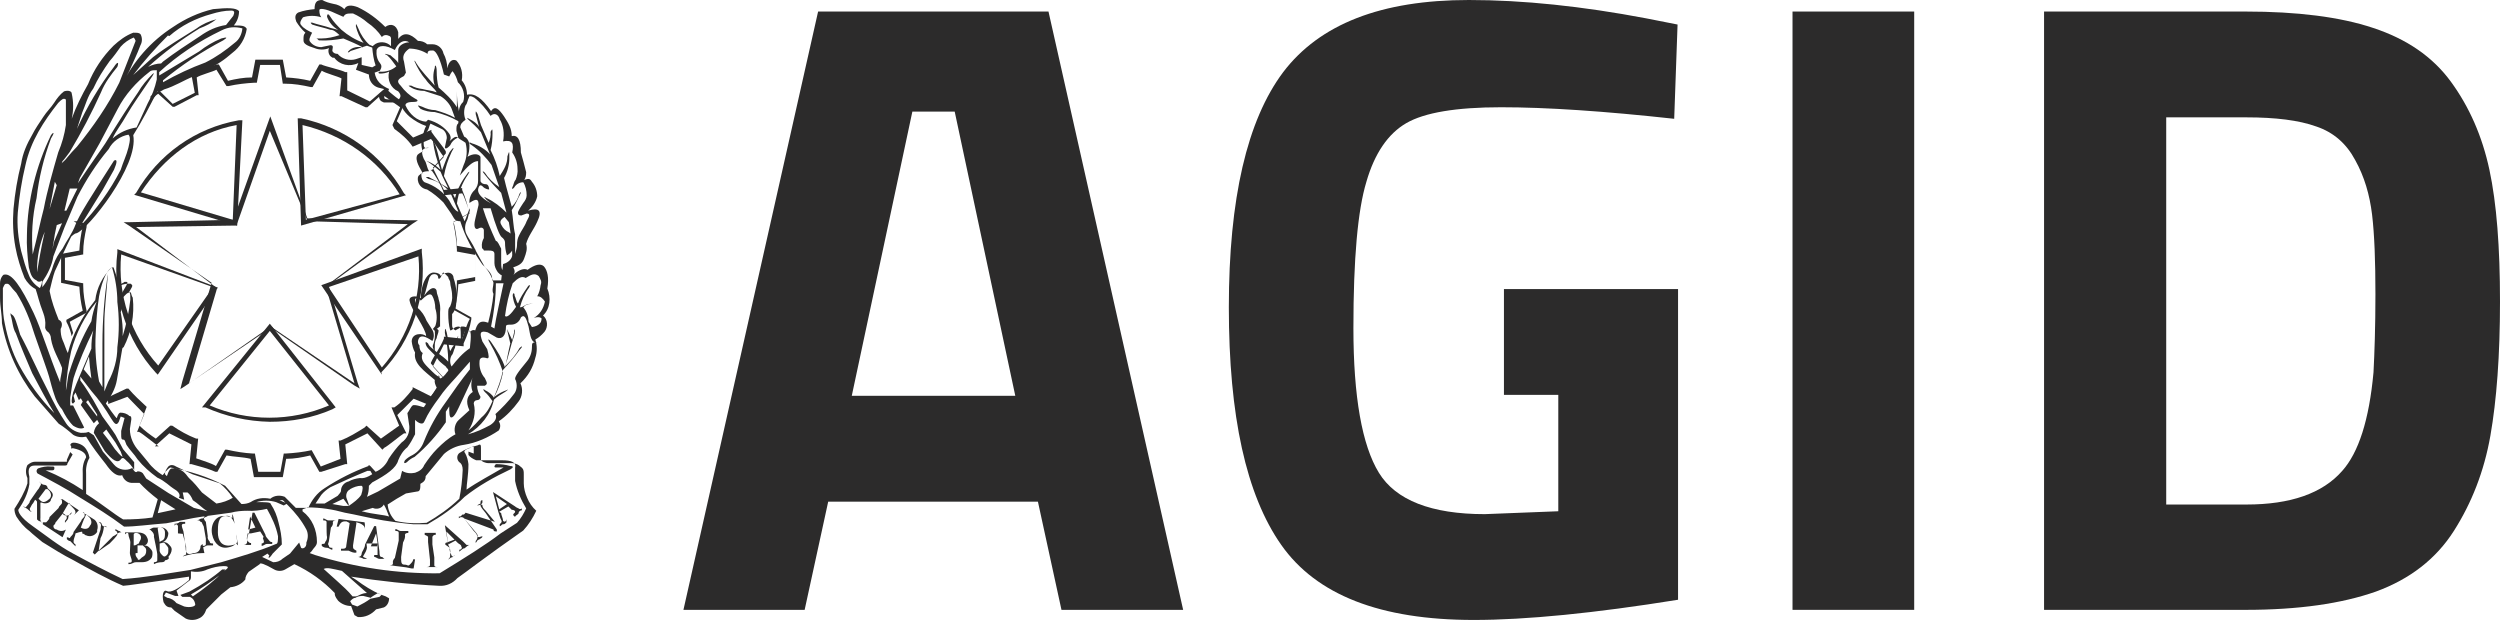 <?xml version="1.0" encoding="UTF-8"?>
<svg enable-background="new 0 0 519.8 128.9" version="1.1" viewBox="0 0 519.8 128.9" xml:space="preserve" xmlns="http://www.w3.org/2000/svg">
<style type="text/css">
	.st0{enable-background:new;}
	.st1{fill:#2c2b2b;}
</style>
<title>Logo dell&amp;Agenzia per l&amp;Italia Digitale</title>
<desc>Emblema della Repubblica Italiana con accanto l&amp;acronimo AGID</desc>
<g class="st0">
<path class="st1" d="m142.1 126.8l28-124.4h47.9l28 124.4h-25.3l-4.9-22.5h-43.6l-4.9 22.5h-25.2zm47.6-103.6l-12.6 59.1h34l-12.6-59.1h-8.8z"/>
<path class="st1" d="m312.7 82.1v-22h36.2v64.6c-17.4 2.8-31.6 4.2-42.5 4.2-19.4 0-32.7-5.2-40-15.6s-10.9-26.8-10.9-49.4 3.8-38.9 11.3-48.9c7.6-10 20.4-15 38.6-15 11.3 0 23.6 1.3 36.8 3.8l6.6 1.3-0.7 19.6c-14.6-1.6-26.6-2.4-36-2.4-9.3 0-15.9 1.1-19.7 3.3s-6.6 6.3-8.3 12.2c-1.8 5.9-2.7 16-2.7 30.4 0 14.3 1.8 24.4 5.3 30.1s10.9 8.6 22 8.6l15.3-0.6v-24.2h-11.3z"/>
<path class="st1" d="M372.7,126.8V2.4H398v124.4H372.7z"/>
<path class="st1" d="m466.9 126.8h-41.9v-124.4h41.9c10.7 0 19.6 1.1 26.5 3.4 7 2.3 12.4 6 16.2 11.2s6.5 11.3 8 18.3 2.2 16.1 2.2 27.4c0 11.2-0.7 20.5-2 27.9s-3.9 14-7.6 19.8-9.1 10-16.2 12.6c-7.1 2.5-16.1 3.8-27.1 3.8zm26.6-49.4c0.2-3.9 0.4-9.3 0.4-16.2s-0.2-12.4-0.7-16.6c-0.5-4.1-1.6-7.9-3.5-11.3-1.8-3.4-4.5-5.8-8.1-7-3.6-1.3-8.5-1.9-14.5-1.9h-16.7v80.5h16.7c9.1 0 15.8-2.3 19.9-7 3.4-3.8 5.6-10.6 6.5-20.5z"/>
</g>
<path class="st1" d="m87.8 84.7c0.7 0 1.6 0.4 1.1 0.7-0.4 0.3-0.4 1.1-0.8 1.6-0.7 0-1.1-0.4-1.6-1.1-0.1-0.5 0.3-1 0.9-1.1h0.4z"/>
<path class="st1" d="m37 100.6c0.6 0.4 1.3 0.4 1.9 0l-0.7-0.7-1.2-0.8c-0.7-0.4-1.1 0-1.6 0.7l1.6 0.8z"/>
<path class="st1" d="m69.9 122.6c0 0.4 0 0.7 0.4 0.7 0.3 0.3 0.7 0.4 1.1 0.4l-1.5-1.1z"/>
<path class="st1" d="m113.8 60c0.4-2.3 0-3.8-0.7-4.6-0.7-0.7-1.9-0.4-3.4 0.7-0.7-0.4-1.9 0-3 1.1 0.4-0.4 0.4-1 0-1.6 1.1-0.4 1.9-0.7 2.3-1.9 0.4-1.1 0.7-1.9 0.4-3 0.4-1.6 1.6-3 2.3-4.6 1.1-2.3 0.4-3-1.9-2.3 0.9-0.7 1.7-1.9 1.9-3 0-1.1-0.4-2.2-1.1-3-0.4-0.7-0.7-0.7-1.6-0.4 0.3-0.4 0.4-0.9 0.4-1.6-0.4-1.6-0.7-2.7-1.1-4.1 0-2.7-0.7-3.7-1.9-3.4 0-1.6-0.7-2.7-1.6-4.1-1.1-1.6-1.9-2.3-2.7-1.1-1.9-2.7-3.4-3.8-5-3.4 0-1.1-0.4-2.2-1.1-3 0.3-1.5-0.1-3-1.1-4.1-0.7-0.4-1.6 0-1.9 1.6 0-1-0.3-2.2-0.8-3.1-0.2-1-1.1-1.9-2.3-1.9h-1.1c-0.5-0.5-1.2-0.7-1.9-0.7-1.6-1.6-3-1.9-4.1-0.4v-1.4c-0.4-1.6-1.6-1.9-2.7-1.1-1.7-1.7-3.6-3.1-5.7-4.1-1.3-0.5-2.4-0.5-2.8 0.4-0.6-0.6-1.5-1-2.3-1.1-0.9-0.2-1.6-0.4-2.3-0.8-1.1 0-1.6 0.4-1.6 1.9-1.1 0.1-2.3 0.3-3.4 0.7-0.7 0.4-0.7 1.1-0.4 1.9 0.5 0.8 1.1 1.6 1.9 2.3-0.4 0.4-0.4 0.7-0.4 1.6 0 0.7 0.7 1.1 2.3 1.6 0.9 0.4 2.1 0.4 3 0-0.3 0.7 0 1.6 0.6 1.9 0 0 0.1 0 0.1 0.1h0.4c1.1 1.5 3.2 2 5 1.1l-0.5 1.4 2.7 1c0 1.2 0.7 2.3 1.9 2.7l1.6 0.4c-0.4 0-1.1 0.7-1.1 0.7-0.4 0.4-0.4 1 0 1.6 0.2 0.2 0.5 0.3 0.7 0.4h3.4c0 0.4 0.4 0.7 0.4 1.1 0.4 0.7 0.9 1.3 1.6 1.9 1 0.8 2.2 1.5 3.4 1.9-0.4 0.7-0.4 1.1-0.7 1.9-0.4 1.1-0.4 2.3 0 3.4-0.4 0.2-0.8 0.4-1.1 0.7-0.7 1.1 0.7 3 1.1 3.8-0.3 0-0.5 0.2-0.7 0.4-0.7 0.4-0.4 2.7 1.6 3 1.2 0.7 2.4 1.7 3.4 2.7l1.6 2.3c0.7 1.1 0.7 1.6 1.9 1.6 1 3.2 2.6 6.2 4.6 9 1.1 1 1.9 2.3 2.3 3.8 0 0.7-0.4 1.6 0 2.3-0.2 2.1-0.6 4-1.1 6-1.9-0.7-2.3 0.4-2.7 1.6-0.4-0.2-0.9 0-1.1 0.4-0.1-0.8-0.9-1.3-1.7-1.2-0.1 0-0.2 0-0.2 0.1-0.4 0.4-0.7 0.4-1.1 0.7-0.6-0.3-0.7-0.7-0.7-1.1v-2.3c0.4-0.4 0.4-0.7 0.7-1.1 0.4-2.2 0.3-4.4-0.4-6.4 0-0.6-0.5-1.1-1.1-1.1 0 0-1.1 0-1.6 0.7 0-0.4-0.7-0.7-1.1-0.7-1.6-0.4-3 2.3-3 5.3-1.1-0.7-2.7-0.4-2.3 0.7 0.4 1.9 3.4 5.7 3.4 7.2-0.7-0.7-3-0.7-3 1.1 0.1 0.8 0.3 1.6 0.7 2.3-0.4 2.3 1.9 3.8 4.1 5.7-0.1 0.5 0.1 1 0.4 1.6-0.4 0.7-2.7 4.1-2.7 4.1s-1.9-0.7-2.3-0.4-0.7 1.1-1.1 1.6l0.4 2.7c0.1 1.3-0.4 2.6-1.6 3.4-1 1-1.9 2.2-2.7 3.4-0.5 1.2-1.5 2.2-2.7 2.7l-1.1-1.2s-0.4-0.4-0.4 0c-3.2 1.2-6.2 2.7-9.1 4.6-1.6 1-2.7 2.5-3.4 4.1h-2.6l-2.3-2.3c-1-0.4-2.2-0.3-3 0.4-1.5-0.3-2.9-0.1-4.1 0.7-0.6 0.3-1.2 0.4-1.9 0.4l-3.4-3.8c-3.6-1.9-7.5-3.1-11.4-3.8-0.7 0.4-1.1 1.1-1.6 1.6-1.1-0.7-2.2-1.6-3-2.7l-1.9-2.3c-1.1-1.2-1.9-2.8-1.9-4.6l0.3-2c0-0.4 0-0.7-0.4-0.7-0.5-0.5-1.2-0.7-1.9-0.7 0 0-0.4 0-0.7 1.1 0 0.4-2.3-3-2.3-3 1.1-1.5 2-3.1 2.3-4.9 0.4-2.3 0.7-4.1 1.1-6.4 0-0.2 0.2-0.4 0.3-0.4 1.6-3.1 2.3-6.7 1.9-10.3-0.2-0.3-0.3-0.7-0.4-1.1h-0.4l0.4-0.7c0.4-0.7 0.4-0.7 0-1.1-0.8-0.1-1.6 0.1-2.3 0.4l-1.3-3.8h-0.4c-1.9 1.9-3.1 4.3-3.4 6.8l-0.3 0.4c-2.5 3.1-4.4 6.7-5.4 10.6-0.4-0.7-0.7-1.9-1.1-2.7-0.3-0.7-0.4-1.5-0.4-2.3 0.4-0.7 0.4-1.6-0.4-1.9-0.8-2-1.5-3.9-1.9-6 0.4-1.6 0.7-3 1.1-4.1 1.1-2.3 2.3-5 3.4-7.2 0 0 0.7-0.7 1.1-0.7 2.3-0.7 13-14 11.8-20.4 1.9-3 3.4-6 5-9.1h0.7l0.7-0.4c2.3-0.7 4.1-1.9 6.1-2.7l2.7-1.5c2-0.7 3.8-2 5.4-3.4 1.6-1.2 2.7-3 3-5-0.4-0.7-1.1-0.7-2.7-0.7 0.7-0.8 1.1-1.9 1.1-3-0.7-0.7-2.3-0.7-5.4-0.4-3 0.7-5.8 2-8.3 3.7-4.7 3-8.3 7.2-10.7 12.1l1.6-3c0.7-1.6 1.6-3.4 2.3-5.3 0.4-0.7 0.4-1.6 0-2.3-0.3-0.3-0.7-0.3-1.5-0.3-1.6 0.6-2.9 1.6-4.1 2.7-2.3 2.3-4.1 5-5.3 8-1.3 2.3-2.5 4.7-3.4 7.2 0.4-1.8 0.4-3.5 0-5.3 0-0.4-0.7-0.7-1.6-0.4-0.8 0.6-1.5 1.5-2 2.3-0.7 1.1-1.6 1.9-2.3 3-0.8 1.2-1.7 2.5-2.3 3.7-1.1 1.9-2 3.9-2.3 6-0.8 3.1-1.3 6.2-1.6 9.4-0.2 2.7-0.1 5.3 0.4 8 0.4 2.2 1.1 4.4 1.9 6.4 0.5 0.9 1.3 1.8 2.3 2.3 0.4 1.1 0.7 2.7 1.6 5 0.3 0.8 0.5 1.8 0.4 2.7-0.1 0.4 0.1 0.8 0.4 1.1 0.5 0.3 0.8 0.9 0.8 1.6 0.4 2.3 1.6 4.1 2.3 6 0 1.1-0.4 1.9-0.4 3-2.5-6.1-3.9-11-5.5-14.4-2.7-5.7-4.6-8.3-6.1-8-0.2-0.1-0.9 0.7-0.9 1.8v3c0 1.9 0.4 3.4 0.4 5.3 1 5.6 3.4 10.8 6.8 15.2l5 5.7c1 0.6 2.1 1.5 3 2.3 0.8 0.5 1.8 0.6 2.7 0.4 1.2 2 2.6 3.8 4.1 5.7 1.1 1.6 2.3 2.7 3.4 2.3 0.3 1 1.2 1.7 2.3 1.6h1.3c1.1 1.2 2.5 2.4 3.8 3.4l-1.1 3.8c-2 0.3-4 0.4-6.1 0.4-1.9-1.1-4.1-3-7.7-5.3v-4.1c-0.1-1.1 0.1-2.4 0.7-3.4-0.1-0.8-0.5-1.7-1.1-2.3-0.7-0.7-2.3-1.1-2.7-0.7s0 0.4 0 0.7v0.7c0-0.4 0-0.4 0.4-0.4 1.9 0.4 2.7 1.1 2.7 1.9-0.6 1-0.8 2.2-0.7 3.4v3.4c-2.4-1.6-5-3-7.7-4.1h1.1c0.4 0 0.7 0 0.7-0.4s0-0.4-0.7-0.4c-0.9-0.1-1.9 0.1-2.7 0.4-0.3 0.2-0.4 0.6-0.2 0.9 0 0.1 0.1 0.1 0.2 0.2 3 1.6 5.7 3 8.8 5 3.1 1.9 6.2 3.8 9.1 6 2.3 0 5-0.4 8.8-0.7l5.7-1.1c2.3-0.4 5-0.7 7.7-1.1 1.1-0.3 2.3-0.4 3.4-0.4 1.3 0.1 2.8-0.1 4.1-0.4 1 1.8 1.9 3.6 2.3 5.7 0 0.7 0 1.6-0.4 1.6-3.8 1.6-7.7 2.7-11.4 3.8l-6.4 1.6c-4.6 0.7-9.5 1.6-14.1 1.9-3.4-1.6-6.8-3.4-10.3-5.3-3-1.6-5.7-3.8-8.4-5.7s-3-3-3-3.4c1.1-1.6 2-3.4 2.3-5.3v-1.6c-0.4-1.6 0-2.3 1.1-2.3h6.1c0.4 0 0.7 0 0.7-0.4l1.1-1.9-0.5-0.5-0.7 1.6v0.4h-6.6c-0.6 0-1.1 0.3-1.6 0.7-0.4 0.8-0.4 1.8 0 2.7v1.1c-0.6 1.9-1.6 3.6-2.7 5.3 0 0.5 0.1 1 0.4 1.6 0.7 1.1 1.6 2.2 2.7 3 0.7 0.7 1.9 1.6 2.7 2.3 2.1 1.3 4.3 2.7 6.5 3.8 3.4 1.9 6.8 3.8 10.3 5.3 0.7 0 5.3-0.7 13.7-1.9v0.7c-2.3 1.9-3.8 2.7-4.6 2.3-0.7-0.4-1.1 0.7-0.7 2.3 0.4 0.7 0.7 1.1 1.6 1.1l0.7 0.7 2.3 1.6c0.8 0.4 1.9 0.4 2.7 0 0.8-0.3 1.3-1 1.6-1.9l0.4-0.4 2.7-2.7 1.9-1.5c1.1-0.1 2.3-0.6 3.1-1.6 0-0.6 0.3-1.1 0.7-1.6l2.3-1.6c0-0.4 1.1 0 3 1.1 0.7 0.4 1.6 0.4 2.3 0l1.9-1.1c3.2 1.5 6 3.5 8.4 6 0 0.4 0 0.7 0.7 1.6 0.7 0.7 1.7 1.1 2.7 1.1l0.7 1.9 0.7 0.4c1.5 0.1 2.8-0.5 3.8-1.6l1.6-0.4c0.7-0.3 1.1-1.1 1.1-1.9l-0.7-0.4-1.1-0.4c-1.8-0.8-3.4-1.8-5-3l-1.1-0.7c6 0.9 12.1 1.6 18.3 1.9 1.5 0.1 2.8-0.5 3.8-1.6 1.6-1.1 6.1-4.6 13.7-9.9 1.1-1.2 2-2.6 2.7-4.1-0.8-0.7-1.5-1.7-1.9-2.7-0.4-0.9-0.7-2-0.7-3v-1.9c0-0.7 0-1.1-0.7-1.6-0.4-0.4-0.9-0.6-1.6-0.7h-5c-0.7 0-1.6-0.4-1.6-0.7v-2.3c0-0.7 0-1.1-0.7-0.7-1.3 0.3-2.6 0.8-3.8 1.6-0.5 0.4-0.6 1.2-0.1 1.8l0.1 0.1c0.5 0.3 0.7 0.9 0.7 1.6-0.1 2.1-0.3 4-0.7 6-2.1 2-4.4 3.6-6.8 5-2.2 0.2-4.4 0.1-6.5-0.4-0.9-0.9-1.5-2.1-1.6-3.4 1.2-0.8 2.5-1.6 3.8-2.3l2.3-0.4c0.7 0 0.7-0.7 0.7-1.6 0.7-0.4 1.1-0.7 1.1-1.6l3.8-4.6c1.1-1 2.6-1.7 4.1-1.9 2.6-0.4 5.1-1.5 7.3-3 0.4-0.6 0.4-1.3 0-1.9 1.6-1.1 3-2.6 4.1-4.1 0.8-1 1-2.6 0.4-3.8 1.6-1.5 2.6-3.2 3.1-5.3 0.4-1.2 0.4-2.6 0-3.8 0.7-0.4 1.3-0.9 1.9-1.6 0.8-1 0.7-2.6-0.3-3.4 1.5-1.4 1.7-3.7 0.9-5.6zm-63.4-54.1c-0.1 1.1-0.6 2.3-1.6 3-1.9 1.6-3.9 3-6.1 4.1-3 1.1-6 2.5-8.8 4.1v-0.4c3.9-3.2 8.1-6 12.5-8.3 1.1-0.7 0.7-0.7-0.4-0.4-1.7 0.7-3.2 1.6-4.6 2.7l-8.3 5v-0.7c3.8-3.5 8.2-6.4 13-8.7 1.4-0.7 2.8-0.8 4.3-0.4zm-15.2 1.6c2.5-2.2 5.5-3.7 8.8-4.6 1.3-0.4 2.7-0.7 4.1-0.7 0.7 0 0.7 0.4 0.4 1.1l-1.5 1.9c-2 0.3-3.7 1.1-5.4 2.3-2.6 1.7-5.2 3.4-7.7 5.3l-0.4 0.4c-0.9 0-1.9 0.3-2.7 0.7 3.3-3 6.8-5.6 10.7-8 1.3-0.5 2.5-1.1 3.5-1.9-1.5 0.4-2.9 1-4.1 1.9-3 1.9-6.1 3.7-9.1 6l-4.1 3.7c2.2-2.9 4.7-5.7 7.3-8.3-0.2 0.1 0.2 0.2 0.2 0.2zm-4.2 7.5c0.4-0.4 0.7-0.4 1.6-0.4v1.9c-0.4 1.8-1 3.4-1.9 5l-2.3 5c-1.9 0.3-3.5 1-5 2.3 0.7-1.6 1.9-3 3-5 1.1-1.9 3-4.6 5.3-8 0.4-0.7 0.4-0.7 0-0.4-1.1 1.1-2.2 2.4-3 3.8-1.6 2.3-3.8 5.7-6.8 10.6-0.7 1.1-2.7 3.8-5.7 8.3l0.4-1.1 4.1-7.2 3.8-7.2c1.5-2.9 3.8-5.5 6.5-7.6zm-16.5 16.6c2.4-4 4.6-8.2 6.5-12.4 0.8-2 2.1-3.7 3.4-5.3 0.4-1.1 0-1.1-0.7 0-3 3.9-5.6 8.3-7.7 12.9l1.1-3.4c0.7-1.6 1.1-3.4 2.3-5 0.9-2 2.1-3.9 3.4-5.7 0.8-0.9 1.6-2 2.3-3 0.7-0.8 1.7-1.5 2.7-1.9 0.2 0.2 0.3 0.4 0.4 0.7l-3.4 8.7c-2.4 4.8-5.4 9.1-8.8 13.3-1.6 1.6-2.3 2.7-2.7 3s-0.7 0.7-0.7 1.1l0.4-1.1c0.1 0 1.5-1.9 1.5-1.9zm1.6 7.6l-2.3 4.6h-0.4l1.1-4.6h1.6zm-5 11.4l0.3-1.9 0.4-1.9 1.1-0.4-1.6 3.7-0.7 3c0.1 0.1 0.5-2.5 0.5-2.5zm-0.8-7.1l1.1-5.7 0.4 0.7-1.5 5zm-2.6 13.1v-0.4c0-2.7 0.5-5.4 1.6-8-0.9 4-1.3 6.6-1.6 8.4zm-0.9-3.7c-0.3-4-0.1-7.9 0.8-11.7 0.5-4.3 1.5-8.4 3-12.4 0.7-1.1 0.7-1.6 0-0.7-3.1 6.4-4.9 13.6-5 20.7-0.1 2.2 0.1 4.5 0.4 6.8 0.4 1.6 0.7 2.3 1.6 2.7 0.2 0.3 0.7 0.4 1 0.1 0.1 0 0.1-0.1 0.1-0.1 0.1 0.5-0.1 1-0.4 1.6-1-0.6-1.9-1.6-2.3-2.7-0.7-1.6-1.1-3.2-1.6-5-0.6-2.6-0.9-5.3-0.7-8 0.3-3.3 0.8-6.6 1.6-9.9 1.1-5 3.8-9.1 6.8-12.9 0.7-0.7 1.1-1.1 1.6-0.7v5.3c-0.3 2-0.8 3.8-1.6 5.7-1.1 3.8-2.3 8-3 11.7-0.7 2.6-1.4 6.1-2.3 9.5zm2 6.8v-1.1c1.1-1.6 2-3.4 2.3-5.3l2.3-6 2.7-6.4c1.8-3.5 3.9-6.8 6.5-9.9 0.8-1.6 2.4-2.7 4.1-3 0.4 0.4 0.4 1.1 0 2.7s-1.1 3-1.6 4.6c-2.2 4.3-5.1 8.3-8.4 11.7l4.7-7.6 2.3-4.1c0.7-1.6 0.7-2.3 0-1.9-4.6 7.2-7.3 11.4-8 13.3s-1.9 3.4-2.7 5c-0.8 1-1.5 2.2-1.9 3.4-0.4 1.4-1.1 3.2-2.3 4.6zm18.3 2.6c-0.3 2.6-0.8 5.1-1.6 7.6 0.1-1.7-0.1-3.3-0.4-5l0.7-2c0-0.7 0-0.7-0.4 0l-0.2 0.8v-1.5l1.1-1.1c0.8-0.6 0.8-0.2 0.8 1.2zm-1.2-3.7c0.7 0 0.7 0 0.4 0.7l-1.1 1.9c0-0.7-0.4-1.1-0.4-1.9 0.4-0.4 0.8-0.4 1.1-0.7zm-5.3 3c0.7-3.8 1.9-5.7 2.7-6 0.7 2.3 1.1 4.8 1.1 7.2 0.4 3.1 0.4 6.3 0 9.4 0 2.5-0.7 5-1.9 7.2l-0.8 2v-14c0-3 0.4-6 0.7-9.9v-0.5c-0.7 4.8-1.1 9.5-1.1 14.4v9.1l-0.7-1.2c-0.6-3.2-0.9-6.5-0.7-9.9 0.1-2.5 0.3-5.2 0.7-7.8zm-5.8 11.4c1-3.7 2.8-7.3 5.3-10.3-0.5 1.3-0.9 2.7-1.1 4.1-1.9 3.3-3.4 6.8-4.6 10.6-0.4 1.1-0.4 2.7-0.7 3.8 0.1-2.7 0.5-5.5 1.1-8.2zm4.2 5.7l-1.6-1.9 1.1-2.7c0.1 1.5 0.3 3.1 0.5 4.6zm13.8 28l0.7-2.7 3 1.9s-3.7 0.8-3.7 0.8zm7.5-1.1l-5.3-3.1-4.6-3-0.7-1.1c-0.3-0.3-0.7-0.4-1.1-0.4-0.4 0.4-0.7 0-1.1-0.7-1.2 0.7-2.9 0.4-3.8-0.7l-2.3-2.7-1.9-3.4-1.1-0.7c-0.5 0.2-0.8 0.2-1.6 0.2-1.2-0.2-2.3-0.9-3-1.9-1.5-2.2-2.7-4.5-3.8-6.8-2-3.8-3.8-8-5.8-11.7-0.7-2.3-1.1-3.8-1.6-4.1s-0.4-0.7-0.4 0c0.4 1.1 0.4 2.7 1.1 3.8 1.1 3 2.3 5.7 3.4 8.3 1.6 3 3 5.7 4.6 8.3-2.9-2.9-5.3-6.3-7.3-9.9-1.5-2.8-2.4-5.7-3-8.7-0.3-1.3-0.4-2.8-0.4-4.1v-3.3c0.4-0.9 0.4-0.9 0.9-0.9s0.7 0.7 1.9 1.9c1.7 2.7 2.9 5.7 3.8 8.7 1.6 4.6 2.7 7.6 3 8.7s0.7 2.7 1.1 3.8c0.3 1 0.8 2.1 1.6 3 0.6 1.2 1.3 2.4 2.3 3.4 1.1 0.7 1.9 0.7 2.3 0.4l-2.3-4.6h-0.6v-1.6c0.2-1.3 0.4-2.8 0.7-4.1 1.1-3.4 2.5-6.6 4.1-9.9-0.3 1.2-0.4 2.5-0.4 3.8-1.6 3.8-3 6.8-3.8 9.1-0.4 1.6-0.4 2.3 0 2.3l0.4-0.4-0.3-1.2 0.4-0.7 0.7 1.6 0.4-0.4 0.4 0.7-0.4 0.7 2.7 3.8 0.7-0.7 0.4 0.7c-0.6 0.5-1 1.2-1.1 2 0.7 1.1 1.6 2.7 2.3 3.8 1.6 1.9 2.7 2.7 3.4 1.6 0.4-0.4 0.7 0 1.1 0.4 0.6 0.5 1.1 1.1 1.6 1.9v-1.6l-2.3-2.7-1.6-3c-0.7-1.1-1.9-2.7-2.7-3.8l-1.9-3.4c-0.7-1.1-1.6-2.7-2.7-4.1v-0.8l2.3 3c1.6 1.8 2.9 3.7 4.1 5.7 0.7 1.1 1.1 1.6 1.6 0.7l0.4-1.1 0.8 0.3-0.7 2.7v0.7c0 0.7 0 1.1 0.4 1.1s0.4 0.4 0.7 1.1c0.7 1.1 1.6 1.9 2.3 3 1.2 1.5 2.6 2.7 4.1 3.8 1.6 0.7 2.7 1.9 3.4 2.3s1.6 1.1 1.1 1.9l1.1 0.4-0.3-1.5h1c0.5 0.4 0.8 0.9 1.1 1.6 1.1 0.7 1.9 1.6 3 2.3l-2.8-0.7zm-22.4-22l0.4-0.4 1.9 3v0.4l-2.3-3zm3.5 6.4l0.7-0.7 1.9 2.7 1.1 1.9 0.4 1.1c-0.7-0.4-1.1-1.1-1.6-1.6l-1.1-1.6-1.4-1.8zm23.6 14.7l-3-2.3c-0.8-1-1.7-2.1-2.7-3-0.4-0.4-0.7-1.1-1.6-1.6-0.6-0.3-1.2-0.5-1.9-0.4-0.4 0-0.7 0.4-1.1 1.6l-0.4-0.4c0-0.6 0.3-1.1 0.7-1.6 0.4-0.4 1-0.4 1.6 0l3.4 1.6 5.7 1.9c1 0.8 2 1.9 2.7 3-1 0.6-2.1 1-3.4 1.2zm1.6 14c-2 2-4.1 3.7-6.5 5.3l-0.4-0.4c2.1-1.2 4.1-2.6 6.1-4.1l1.1-1.1h-0.7c-0.9 0.8-2 1.6-3 2.3-1.2 0.8-2.5 1.6-3.8 2.3l-1.9 0.7 0.4 0.4h1.6c0.6 0.3 1 0.8 1.1 1.6 0 0.4-1.1 0.7-2.3 0.4l-1.6-0.7c-0.5-0.6-1.1-1-1.9-1.1l-0.7-0.4 0.4-0.7 1.9 0.7h0.7l-0.4-1.1 2.3-1.8c0.7-0.4 0.7-0.7 0.7-1.1v-1.1c1.1 0.2 2.4 0.1 3.4-0.4 1.1-0.4 2.3-0.7 3.4-0.7s1.2 0.3 0.1 1zm28.6-105.2v-1.6l-1.2 0.4c-1.3 0.4-2.9 0-3.8-1.1-0.7 0-1.1-0.4-1.1-0.7 0-0.4 0.4-1.1-0.4-1.1l-1.9 0.4c-0.9 0-1.8-0.4-2.3-1.1-0.4-0.4 0-1.1 0.4-1.9-0.8-0.4-1.7-0.8-2.3-1.6-0.4-0.4 0-1.1 0.4-1.6 1.2-0.4 2.6-0.4 3.8 0-0.3-0.4-0.4-0.9-0.4-1.5 0-0.4 1.1-0.4 3.4 0.7l1.6 0.7c0.4-0.7 0.8-0.7 2-0.7 1.1 0.5 2.1 1.1 3 1.9 1.2 0.8 2.3 1.9 3 3 0.4-0.5 1-0.5 1.6-0.2 0.2 0.1 0.3 0.3 0.3 0.5v1.6c-0.9-1-2.6-1.1-3.6-0.2l-0.2 0.2-0.7-0.3c-1-0.9-1.8-2.1-2.3-3.4-0.5-1.1-0.5-1.1-0.5-0.4 0.3 1.2 0.8 2.4 1.6 3.4-1.7-0.6-3.2-1.5-4.6-2.7-0.8-0.8-1.7-1.7-2.3-2.7-0.4-0.7-0.7-0.7-0.7 0 0.4 1.1 1.2 2.1 2.3 2.7l-1.6-0.4c-1.1-0.4-2.7-0.7-3.8-1.1-0.4 0-0.4 0 0 0.4 1.1 0.4 2.7 0.7 3.8 1.1 0.7 0 1.1 0.4 1.9 1.1-1.2 0.4-2.5 0.7-3.8 0.7h-1.1c0.4 0 0.4 0.4 0.7 0.4 1.7 0.1 3.3-0.1 5-0.4 1.6 0.7 2.7 1.1 4.1 1.9-1-0.3-2.3-0.1-3 0.7-0.4 0.4 0 0.4 0.4 0l3.4-1.1 1.1 0.4c0.1 1.2 0.3 2.6 0.7 3.7l-0.7 0.4-2.2-0.5zm7.7 7.2c-2.3 0-3 0-3-0.4s0-0.7 0.7-1.1l0.3-0.7c-1.6-0.7-2.7-1.6-3-3.4l1.1-0.4c0.4-0.7 0.4-1.1 0-1.6-0.6-0.7-0.8-1.7-0.7-2.7 0.4-1.1 1.9-1.1 3.8 0 0.7-1.6 1.9-2.3 3-1.6-1.1 0-2.3 0.7-2.3 1.6v2.7c-0.4-0.7-1.1-1.1-1.6-1.6-1.1-0.4-1.6-0.4-0.7 0 0.7 0.6 1.3 1.5 1.9 2.3-0.9 0.8-2.2 1.2-3.4 1.1-0.4 0-0.4 0.4 0 0.4 0.6 0 1.3-0.1 1.9-0.4-0.4 1.7 0.3 3.4 1.9 4.1 0.8 0.9 0.4 1.3 0.1 1.7zm1.4 1.2c0-0.4 0.4-0.7 1.6-0.7s1.1-0.4 0.4-0.7c-1.1-0.6-2.2-1.6-3-2.7-0.7-0.7-0.7-1.1 0-1.6l0.7-0.4 0.4-0.7-0.4-2.3c-0.4-1.1 0-1.9 1.1-2.7 1.3 0 2.7 0.4 3.8 1.1 0-0.7 0.4-0.7 1.1-0.7s1.6 1.9 2.3 5l1.1 0.4c0.2-0.4 0.4-0.8 0.7-1.1 0.5 0.6 0.9 1.5 1.1 2.3 1.1 1 1.6 2.7 1.1 4.1-0.8 0.7-1.1 2-0.7 3l-0.2-1.2c-0.3-1.3-0.4-2.8-0.4-4.1v3.4c-1-1.6-2.4-2.9-3.8-4.1-0.3-1.1-0.4-2.3-0.4-3.4s-0.4-1.6-0.4-0.7c-0.4 1.2-0.4 2.6 0 3.7-1.3-1.5-2.7-2.9-3.8-4.6-0.4-0.7-0.4-0.7-0.4-0.4 0.6 1.3 1.3 2.6 2.3 3.7 0.7 1.1 1.9 1.9 2.3 2.7-1.1-0.4-1.9-0.4-3-0.7-0.8-0.1-1.6-0.3-2.3-0.7-0.7 0-0.7 0 0 0.4 0.8 0.5 1.8 0.7 2.7 0.7l3.4 1.1c1 0.6 1.9 1.6 2.3 2.6l0.7 1.9c-1.2-0.7-2.7-1.2-4.1-1.6-0.9 0-1.9-0.3-2.7-0.7-1.1-0.4-1.1-0.4-0.4 0.4 0.9 0.5 2 0.7 3 0.7 1.7 0.4 3.3 1 4.9 1.9v0.4c-0.4 0.4-0.4 0.7-0.4 1.6l0.4 1.5c-0.4-0.4-0.7-0.4-1.9 0.7 0.4-0.4 0.4-1 0-1.6-0.9-1.3-2.5-2.4-4.4-2.9l-0.4 0.4c-1.9-0.1-3.5-1.6-4.3-3.4zm16.5 33.6c-0.4-0.7-1.1-1.9-1.9-3.4-0.7-1.6-1.6-2.7-1.9-3.4-0.4-0.8-0.4-1.8 0-2.7 0.4-0.7 0.4-1.6 0.7-2.3v-0.4c-0.4 0.7-0.7 1.9-1.1 2.7l-1.6-3.7c0.3-2.2 1.1-4.3 2.3-6 0.4-0.7 0.4-0.7 0-0.4-1.2 1.6-2.2 3.3-2.7 5.3l-2.3-4.6c0.3-1.7 0.8-3.3 1.6-5 0.7-1.1 0.4-1.1-0.4 0-0.6 1.1-1.1 2.5-1.6 3.8-0.7-2.7-1.1-5-1.9-6.4l-0.4-0.4 0.4 0.7c0.3 2.1 0.8 4 1.6 6-0.8-0.8-1.9-1.5-3-1.9 1 0.6 2.1 1.5 3 2.3 0.4 1.1 1.1 2.3 1.6 3.4-1.3-0.8-2.7-1.6-4.1-2.3-0.7 0-0.7 0 0 0.4 1.9 0.4 3.5 1.5 4.6 3l1.6 3.8c-0.4 0-1.1-0.7-1.9-2.3-1.2-1.8-3-3.1-5.1-3.8-0.5-0.3-0.7-0.9-0.7-1.6 0-0.4 0.4-0.7 1.6-0.7-0.4-0.7-0.4-1.1-0.7-1.9l-0.4-0.7c-0.7-1.6-0.3-2.3 1.1-2.3-1.1 0.4-1.1-0.4-1.1-0.7-0.1-0.9 0.2-1.9 0.7-2.7 0.4-0.4 0.4-1.1 0.7-1.6l2.3 1.1c0.7 0.3 1.1 1.1 1.1 1.9l-0.4 1.9c0 0.4 0.4 0.4 1.1-0.4 0.3-0.7 0.8-1.2 1.6-1.6 0.4 0.4 1.1 0.7 1.6 1.1 0.4 1.6 0.3 3.1-0.4 4.6l-0.8 2.2c1.6-1.9 2.7-3 3.8-3v4.1c0 0.7-0.2 1.3-0.7 1.9-0.7 0.6-1.2 1.7-1.1 2.7 1.6-1.1 1.9-0.7 1.9 0.4l-0.7 3c-0.4 1.6 0 2.3 0.7 1.9s1.1 0 1.1 0.4v1.6c-0.3 0.5-0.5 1.2-0.4 1.9 0 0.4 0.4 0.4 0.4 0.7h1.1c0.4 0 1.1 0 1.1 0.7v1.9c0 0.7 0.3 1.3 0.7 1.9 0.4 0.4 0.7 0.7 1.1 0.7l0.7-0.7c-0.7 0-1.1-0.4-1.1-1.9v-3c-0.4-0.7-0.7-1.6-1.1-1.6-1-2.2-2-4.5-2.7-6.8h1.6c1.1 3.8 1.9 5.7 2.3 6s0.7 0.7 0.7 1.1c0 0.9 0.1 1.8 0.4 2.7 1.5-0.8 2-2.7 1.1-4.1 0-0.4-0.4-0.4-0.7-0.7-0.7-0.3-1.2-0.8-1.6-1.6-0.4-0.7 0-1.1 0.7-1.6 0.7-0.4-0.7-1.6-3.8-3.4-1.6-1.1-1.9-1.9-1.6-2.7s0.7-0.4 1.1 0c0.3 0.2 0.7 0.4 1.1 0.4 0 0 0-1.1-0.7-1.1s-1.1-0.4-1.1-0.7v-5c-0.4-0.7-1.6-0.7-2.7 0 0.3-0.7 0.4-1.5 0.4-2.3s-0.4-1.6-1.1-1.9l-0.8-1.9c0-0.7 0.4-1.1 1.1-1.6-0.4-0.9-0.4-2.1 0-3 0.4-0.4 0.4-1.1 0.7-1.6 0-0.4 0.4-0.4 1.1 0 1.3 1 2.5 2.4 3.4 3.8 0.7-0.7 1.6-0.4 1.9 0.7 0.8 1.3 1 3 0.7 4.6 1.9-0.4 2.3 0.4 1.9 2.3 0.7 1 1.1 2.2 1.1 3.4 0.1 0.7-0.1 1.6-0.4 2.3-0.4 0.4-0.4 1.1-0.7 1.6 0 0.4 0 0.4 0.4 0 0.4-0.7 1.1-1.1 1.9-1.1 0.5 0.8 0.7 1.8 0.7 2.7 0 0.6-0.3 1.1-0.7 1.6-0.4 0.6-0.8 1.2-1.1 1.9 0 0.4 0 0.7 0.7 0.7l1.1-0.4c0.7 0 0.7 0.4 0 1.6-0.4 1.1-1.1 1.9-1.6 3-0.3 0.6-0.4 1.2-0.4 1.9 0 0.6-0.2 1.2-0.4 1.9v-4.1c-0.4-1.6-0.4-3.4-0.7-5 0.6-0.9 1.1-2 1.6-3 0.4-0.7 0.4-1.1 0-0.4-0.3 1-0.8 1.9-1.6 2.7-0.4-1.6-1.1-3.8-1.6-6 0.7-1.2 1.1-2.7 1.1-4.1 0-1.6 0-1.6-0.4-0.4 0 1.6-0.7 2.7-1.6 4.1-0.4-1.9-1-3.6-1.9-5.4 0.3-1.1 0.4-2.3 0.4-3.4s0-1.1-0.4-0.4c0.1 0.7-0.1 1.6-0.4 2.3l-1.6-3.7-0.7-2.3c-0.4-0.7-0.4-0.7-0.4 0l0.7 2.7c-0.4-0.7-1.1-1.2-1.9-1.6-0.7-0.4-0.7-0.4-0.4 0 0.9 0.8 1.9 1.7 2.7 2.7l1.9 4.6c-1-1.1-2.4-1.9-3.8-2.3-0.7-0.4-0.7 0 0 0.4 1.6 1.1 3 2.6 4.1 4.1l1.6 4.6c-1.2-0.8-2.3-1.9-3-3-0.4-0.4-0.7-0.4 0 0.4 1 1.3 2.2 2.6 3.4 3.8l1.1 4.1c-1.2-1.2-2.6-2.3-4.1-3-0.7-0.4-0.7-0.4 0 0.4 1.8 1.3 3.2 2.8 4.6 4.6 0.4 2.3 0.7 4.6 0.7 6.8 0 0.7-0.7 1.6-1.9 1.9l-0.4 3.4h-1.9c0.2-1.2-0.7-2-1.5-2.8zm2.3 3.4h1.6c-0.7 3.4-1.6 7.2-1.9 9.4l-0.7-0.4c0.6-2.9 1-5.9 1-9zm-11.8 19.4c-0.4 0-1.1-0.7-2.3-1.9-1.1-1.1-1.6-1.9-1.1-3-0.5-0.3-0.7-0.9-0.7-1.6-0.4-0.4-0.4-1 0-1.6 0.4-0.4 1.1-0.4 2.7 0.7 0.4-0.7 0.4-1.6 0-2.3l-1.2-1.9c-0.4-1-1-2-1.9-2.7-0.4-1.1-0.7-1.6-0.4-1.9s0.7 0 1.1 0.4c1.1-1.1 1.9-1.6 2.3-1.1 0.5 0.8 0.7 1.8 0.7 2.7 0.4 1.2 0.4 2.6 0 3.7l-0.5 0.6 0.4 0.4c0.1 1 0 2.1-0.4 3-0.1 0.4 0.1 0.8 0.4 1.1v-1.1c0-0.5 0.1-1 0.4-1.5 0-0.4 0.4-1.1 0.4-1.6l-0.4-0.4c0.4 0 0.4-0.4 0.7-0.4v-3c0.1-0.9 0-1.8-0.3-2.7 0-0.4-0.4-1.1-0.4-1.6 0-0.4-0.3-0.7-0.7-0.7s-1.1 0.4-1.9 1.6c0.4-1.1 0.7-2.7 1.1-3.8 0.4-0.7 0.7-0.7 1.1-0.7s0.7 0.3 0.7 0.7 0.4 0.4 0.7-0.4 0.4-0.7 0.7-0.4l0.7 0.7c0 0.4 0.4 0.7 0.4 1.1 0 0.7 0.4 1.6 0.4 2.7 0.1 0.7-0.1 1.6-0.4 2.3-0.4 0.4-0.4 0.7-0.4 1.6 0 1.1 0.1 2.3 0.4 3.4 0.3 0 0.5-0.2 0.7-0.4 0.3-0.3 0.7-0.4 1.1-0.4s0.4 0.7 0.4 1.9c0 1.1 0 1.6 0.4 0.4 0.4-1.1 0.4-1.6 1.1-1.6s0.7 1.1 0.4 3.8c-1.5 1-2.7 2.4-3.8 3.8-0.4-0.7-0.4-1.6 0-2.3 0.4-0.4 0.4-1.1 0.7-1.6 0-0.4 0.4-1.1 0.4-1.6 0.4-1.1 0.4-1.1 0-0.4-0.4 0.4-0.4 0.7-0.7 1.6-0.4 0.4-0.4 0.7-0.7 1.1-0.4-1.1-0.4-2.7-0.7-3.8s-0.4-1.1-0.4 0c0.4 2 0.7 4 0.7 6-0.6-0.7-1.5-1.3-2.3-1.9-0.7-0.7-1.6-1.1-1.9-1.9-0.4-0.4-0.7-0.4-0.4 0.4s1.6 1.6 2.3 2.7 1.9 1.6 1.9 1.9c0.4 0.4 0.4 0.4 0.4 0.7-0.4 0.4-0.7 1.1-1.6 1.6-0.4-0.4-0.4-0.4-0.4-0.7 0.4 0.6 0.4 0.3 0.1 0.3zm-24.5 24.6c0.5-0.6 1.1-1.1 1.9-1.6 2.3-1.1 5-2.3 7.7-3.4h0.6l0.4 0.7-0.7 0.4c-0.6 0.3-1.2 0.5-1.9 0.4-0.8 0.1-1.6 0.3-2.3 0.7-0.9 0.2-1.6 1-1.6 1.9 0 0.4-0.4 0.7-0.7 1.1l-2.7 1.6h-1.9l1.2-1.8zm5.7 2.3h-1.1l-2.3-0.4 2.3-1.1 1.1 1.5v-0.4l-0.4-1.1c-0.3-0.7 0-1.6 0.6-1.9 0 0 0.1 0 0.1-0.1 0.7-0.4 1.5-0.7 2.3-0.7 0.4 0 0.4 0.7 0 1.9-0.6 0.9-1.6 1.6-2.6 2.3zm-9.9 8.7l-0.4-1.1-1.9 2.3-1.6 1.1c-0.5 0.5-1.2 0.7-1.9 0.7l-2.3-1.1 1.1-0.7 0.4 0.4c-0.4 0.7 0 0.7 0.7-0.4l1.9-1.9c0-1.6-0.3-3.1-0.7-4.6-0.3-1.3-0.8-2.6-1.6-3.8 0-0.4-1.1-0.4-3-0.4 1.3-0.4 2.8-0.4 4.1 0l1.6 0.7 0.7-0.4-1.6-0.7h0.7l0.7 0.7 0.4 0.4c1.5 1.5 2.8 3.1 3.8 5 0.4 0.8 0.4 1.8 0 2.7 0.1 1.1-0.8 1.4-1.1 1.1zm16 9.4l0.7 0.4-0.4 0.4-1.9 0.4c-0.8 0.6-1.7 1.1-2.7 1.6l-1.1-0.4-0.4-0.7c0.4-0.4 0.7-0.7 1.1-0.7 0.4-0.3 1-0.4 1.6-0.4l1.6 0.4c-0.1-0.1 1.5-1 1.5-1zm-2.3 0c-1.1 0-1.9 0.7-2.3 0.7h-0.7c-0.9-1.1-2-2.1-3-3l-3-2.7c0.7-0.4 1.9 0 3.8 0.4l5.2 4.6zm9.6-14.3h3c2.8-1.6 5.4-3.4 7.7-5.7 2.9-2.3 6.1-4.1 9.5-5.7 0.7-0.4 0.7-0.7 0-0.7-1-0.3-2-0.4-3-0.4-0.4 0.4-0.4 0.7 0 0.7h1.6c-2.7 1.6-5.4 3-7.7 4.6 0-1.1 0.4-3 0.4-5.3-0.1-0.8-0.3-1.6-0.7-2.3-0.4-0.4 0-0.7 1.1-1.1l0.7-0.4v1.6l-1.1-0.4v0.7c0.4 0.5 0.9 0.8 1.6 1.1h5.4c1.9 0 3 0.4 2.7 1.6v2.7c0.4 2 1.2 3.9 2.3 5.7-0.5 1.1-1.1 2.1-1.9 3l-3.4 2.2c-3 2.3-7.3 5-12.7 8.3-8.8 0.1-17.5-1.2-25.9-3.8l-1.1-0.4 0.4-0.4c0.4-0.7 1.1-1.1 1.1-1.9 0-2.5-1-4.9-3-6.4v-0.4l1.1-0.4c2.6 0 5.2 0.4 7.7 1.1 2.3 0.4 5 1.1 8 1.6 1.8 0.3 4 0.6 6.2 0.8zm-5-1.6c-1.1-0.4-3-0.4-5.7-1.1l2.3-0.7c0.8 0.4 1.9 0.1 2.3-0.7 0.4 0.6 0.8 1.7 1.1 2.5zm14.5-20.1c-0.8 0.7-1.1 2-0.7 3-1.5 0.8-2.7 1.9-3.8 3-1 1-1.9 2.2-2.7 3.4-0.3 0.8-1 1.3-1.9 1.6-0.9 0.2-1.9 0.1-2.7-0.4l-0.4 1.6-4.6 2.7-2.3 1.1c0.3-0.7 0.4-1.5 0.4-2.3l0.7-0.7c3-1.6 5-3 5.4-4.6 0.4-1 1-2 1.9-2.7 0.6-0.8 1.1-1.7 1.6-2.7v-3c0.7 0.7 1.6 1.1 1.9 0.4 0.8-1.8 1.9-3.4 3.1-5 1-1.5 2.2-2.8 3.4-4.1l3-3.4v1.6c-1.8 2.2-3.4 4.5-5 6.8-1.9 2.6-3.4 5.3-4.6 8.3-0.4 1.1-1.2 2.1-2.3 2.7-0.6 0.3-1.1 0.6-1.6 1.1-0.4 0.7 0 0.7 0.4 0.4 0.4-0.4 0.9-0.8 1.6-1.1 2.5-2.1 4.7-4.6 6.5-7.2v-2.2l0.7-1.1c0 1.1 0 2.3 0.4 2.3s0.7-0.4 1.1-1.1 1.6-3.4 3.4-7.2c-0.4 0.9-0.4 2.1 0 3-1.1 0.7-1.6 1.9-0.7 3.8l-2.2 2zm15.2-15.1c0 1.1-0.4 2.2-1.1 3-1.9 2.3-2.7 3.4-2.3 3.8 0.4 1 0.3 2.2-0.4 3-1.1 1.5-2.5 2.9-3.8 4.1 0.4 0.7 0 1.6-1.1 2.3-1.5 0.8-3 1.5-4.6 1.9 2.7-1.6 4.7-4.1 5.4-7.2 0.6-0.6 1.5-1.1 2.3-1.6 0.7-0.4 0.7-0.7 0.4-0.4-0.9 0.3-1.9 0.8-2.7 1.5 0.8-1.9 1.5-3.7 1.9-5.7 1.2-1.3 2.4-2.7 3.4-4.1 0.7-0.7 0.7-1.1 0-0.4-0.8 1.5-1.9 2.7-3 3.8 0.7-1.9 1.1-4.1 1.9-6.4 0.4-1.6 0-1.6 0-0.7l-0.4 1.6-1.1-2.3 0.7 3c-0.4 1.6-0.7 3.4-1.1 5-0.6-1.8-1.6-3.4-2.7-5-0.7-1.1-1.1-1.1-0.4 0 1.1 1.9 2 3.9 2.7 6-0.4 1.9-1 3.6-1.9 5.3-0.4-0.7-1.1-1.2-1.9-1.6-0.4-0.4-0.4 0 0 0.4 0.6 0.5 1.1 1.2 1.6 1.9-0.5 1.2-1.2 2.5-2.3 3.4-0.8 0.9-1.7 1.9-2.7 2.7 1.1-1.7 1.6-3.6 1.1-5.6 0-0.4 0.3-0.7 0.7-0.7s0.7-0.3 0.7-0.7c-0.4-0.7-0.7-1.5-0.7-2.3h1.6c0.7-0.4 0.4-0.7 0-1.6-0.8-0.9-1.2-2.2-1.1-3.4 0-0.7 0.4-1.1 1.6-0.7 0.4 0 0.4-0.4 0-1.9l-1-1.6c-0.7-1.9-0.4-2.3 1.1-1.9l1.9 1.1c1.1 0.4 1.9-0.4 1.9-2.3 0-0.4 0.4-0.4 1.1-0.4 0.9 0 1.7-0.6 2-1.5 0.7-0.7 1.1 0 1.6 1.9 0.4 1.9 0.4 3.4 1.9 3.4-1.2-0.3-1.2 0.1-1.2 0.9zm2-6c0 0.4-0.1 0.8-0.4 1.1-0.4 0.4-0.9 0.6-1.6 0.7l-0.7-1.1c0-1.1-0.4-2.2-1.1-3 0.4-0.5 0.9-0.7 1.6-0.7 0.4-0.4 0.4 0-0.4 0s-1.1 0.7-1.9 0.7c0.4-1.5 1-2.9 1.9-4.1 0.4-0.7 0-0.7-0.4 0-0.7 1-1.5 2.2-1.9 3.3-0.4-0.4-0.4-1.1-0.7-1.6 0-0.7-0.4-0.7-0.4 0 0.1 0.8 0.3 1.6 0.7 2.3-1.1 1.6-1.9 2.3-2.3 1.9 0.3-2.3 0.8-4.6 1.6-6.8 1.1-1.1 1.9-1.6 2.7-1.1 1.1-0.7 1.9-1.1 2.7-0.4 0.4 0.7 0.7 1.1 0.4 1.9-0.1 0.8-0.3 1.6-0.7 2.3 0.7 0 1.1 0.4 1.6 1.1-0.3 1.5-1.1 2.7-2.3 3.4 1.2-0.4 1.6 0.1 1.6 0.1z"/>
<path class="st1" d="m16.8 109.7c0.7 0.4 1.6 0.4 1.9-0.4 0.4-0.4 0.4-1 0-1.6l-0.4-0.4c-0.4-0.4-0.4-0.4-0.7 0.4-0.1 0-0.8 2-0.8 2zm-8.8-6c0.7 0.7 1.1 1.1 2.3 0 0.4-0.4 0.4-1 0-1.6l-0.4-0.4h-0.4l-1.5 2zm12.9 6.4c0-0.7 0.4-1.1-0.4-1.6 0.4 0 0.7 0.3 0.7 0.7 0.3 0.3 0.7 0.4 1.1 0.4 0 0-0.7-0.4-0.7 0-0.1 0.8-0.3 1.6-0.7 2.3l-0.4 2.7 2.3-1.6c0.4-0.4 1.6-1.6 1.6-1.9s0-0.7-0.4-0.7v-0.4l0.7 0.4c0.4 0 0.4 0.4 0.7 0.4-0.7-0.4-1.1 0.4-1.9 0.7l-3.8 3.8-0.4-0.4 1.6-4.8zm-5.2 0.8c0 0.4-0.4 1.1-0.4 1.6 0 0.4 0 0.4 0.4 0.7v0.4l-1.1-1.1c-0.3 0-0.5-0.2-0.7-0.4v-0.4c0.4 0 0.7 0.4 0.7 0 0.4-0.4 0.7-0.7 0.7-1.1l1.6-2.3c0-0.4 0.7-0.7 0.7-1.1s0-0.7-0.4-0.7c0.4 0.4 0.7 0.4 1.1 0.7s0.7 0.4 1.1 0.7c0.8 0.4 1.1 1.5 0.8 2.3v0.4c-0.5 0.8-1.5 1.1-2.3 0.7-0.2 0-0.4-0.2-0.4-0.3-0.4 0-0.4 0-0.4-0.4 0-0.2-1.4 0.3-1.4 0.3zm-3.5-5.3c0-0.4 0.7-0.7 0.7-1.1s0-0.7-0.4-0.7h0.5l3.4 2.3-1.1 1.1c0.7-0.7 0.4-1.1-0.4-1.9l-0.4-0.4c0-0.4 0-0.4-0.4 0l-1.1 1.9c0.4 0.5 1 0.5 1.6 0.2 0.2-0.1 0.3-0.3 0.3-0.5-0.4 0.4-0.7 0.7-0.7 1.1s-0.4 0.7-0.7 1.1v-0.4c0.7-0.7 0.4-1.1-0.4-1.6l-1.6 2c0 0.4-0.4 0.4-0.4 0.7 0 0.4 0.3 0.7 0.7 0.7 0.6 0.4 1.3 0.4 1.9 0l-0.7 1.6-4.1-2.7v-0.4h0.7c0.4-0.4 0.7-0.7 0.7-1.1l1.9-1.9zm-3.8 2.1c-0.1 0.4 0.1 0.8 0.4 1.1l-0.4-0.4c-0.3 0-0.5-0.2-0.7-0.4v-3.4c0-0.4 0-0.4-0.4-0.7l-0.4 0.7c-0.4 0.4-0.4 0.7-0.7 1.1 0 0.4 0 0.4 0.4 0.7-0.3 0-0.5-0.2-0.7-0.4-0.4-0.4-0.7-0.4-1.1-0.7 0.4 0 0.4 0.4 0.7 0s0.7-0.7 0.7-1.1l1.6-2.3c0.4-0.4 0.4-0.7 0.7-1.1 0-0.4 0-0.4-0.4-0.7 0.4 0.4 0.7 0.7 1.1 0.7s0.7 0.3 0.7 0.7c0.7 0.7 1.6 1.1 0.7 2.3 0 0.7-1.1 1.1-1.9 0.7h-0.3v3.2zm44.7 2l-1.1-2.3-0.4 2.7 1.5-0.4zm-19.9 4.5c-0.1 0.4 0.1 0.8 0.4 1.1 0.4 0.4 0.4 0.4 0.7 0.4 0.7-0.4 0.7-0.7 0.7-1.6 0-0.4-0.4-0.7-0.7-1.1s-0.7 0-1.1 0v1.2zm0-1.5c0.2-0.2 0.5-0.3 0.7-0.4 0.4-0.4 0.4-0.7 0.4-1.6 0-0.6-0.4-1-0.9-1.1h-0.6v0.4l0.4 2.7zm-5 2.3c-0.1 0.4 0.1 0.8 0.4 1.1 0 0.4 0.4 0.4 0.7 0s1.1-0.4 1.1-1.6c0-0.7-0.4-0.7-0.7-1.1h-1.1v1.6h-0.4zm-0.4-1.6c0.7 0 0.7-0.4 1.1-0.4 0-0.4 0.4-0.7 0.4-1.1 0.1-0.5-0.3-1-0.9-1.1h-0.2c-0.2 0-0.4 0.2-0.4 0.3v2.3zm23.7-2.5c0 0.4-0.4 1.1 0 1.6 0.4 0.4 0.4 0.4 0.7 0.4v0.4h-1.5c0.4 0 0.7-0.3 0.7-0.7-0.1-0.6 0.1-1.3 0.4-1.9l0.7-4.1h0.4l2.3 4.6c0 0.4 0.4 0.7 0.7 1.1s0.4 0.4 0.7 0.4v0.4h-1.1c-0.4 0-0.7 0.4-1.1 0.4v-0.5s0.7 0 0.4-0.7 0-0.4 0-0.7l-0.7-1.1-1.9 0.4h-0.7zm-3.1-3.9l0.4 1.9c-0.4-1.1-1.1-1.9-1.9-1.6-1.6 0-1.6 1.9-1.6 3.4 0 1.6 0.7 3 2.7 2.7s1.1-1.1 1.1-2.3l0.4 2.3-0.4-0.4c-0.4 0.4-0.9 0.7-1.6 0.8-1.6 0.4-3-0.7-3.4-2.7s0.7-3.8 2.3-3.8c0.6-0.1 1.3 0.1 1.9 0.4v-0.7h0.1zm-6 2.7c0-0.4-0.4-0.7-0.4-1.1-0.4 0-0.4-0.4-0.7-0.4h-0.4c0.4 0 0.7-0.4 1.1-0.4s0.7-0.4 1.1-0.4v-0.4c-0.4 0-0.4 0.4-0.7 0.4-0.1 0.4 0.1 0.8 0.4 1.1l0.4 3c-0.1 0.4 0.1 0.8 0.4 1.1 0 0.4 0.4 0.4 0.7 0.4v0.4h-1.1c-0.4 0-0.7 0.4-1.1 0.4v-0.3c0.4 0 0.7 0 0.7-0.4v-1.1l-0.4-2.3zm-5.4 1.2v-1.6c-0.4-0.4-0.4-0.4-0.7 0v-0.4c0.4 0 0.8-0.1 1.1-0.4h1.1v0.4c-0.4 0-0.7 0-0.7 0.4s0.4 1.1 0.4 1.6l0.4 3c0 1.1 0.4 1.6 1.6 1.1 0.4 0 0.8-0.1 1.1-0.4s0.4-0.7 0.4-1.1l0.4-0.4 0.4 1.9h-0.4c-1.5 0-2.8 0.3-4.1 0.7 0.2-0.2 0.5-0.3 0.7-0.4v-1.6l-0.7-2.7-1-0.1zm-5 0.7c0.1-0.4-0.1-0.8-0.4-1.1-0.4-0.4-0.4-0.4-0.7-0.4 0.4 0 0.7-0.4 1.1-0.4h0.7c0.8-0.3 1.9 0.1 2.2 0.9 0 0.1 0.1 0.1 0.1 0.2 0 0.8-0.4 1.6-1.1 1.9 0.4 0 0.8 0.1 1.1 0.4 0.4 0.4 0.7 0.7 0.7 1.1 0 0.6-0.3 1.1-0.7 1.6 0.4 0.4-0.4 0.7-0.7 0.7 0 0.4-0.7 0.4-0.7 0.4-0.5 0-1 0.1-1.6 0.4v-0.4s0.7 0 0.7-0.4v-1.1c0.1-0.1-0.7-3.8-0.7-3.8zm-4.9 1.1c0-0.4-0.4-1.1-0.4-1.6 0-0.4-0.4-0.4-0.7 0v-0.4h2.3c0.7 0 1.9 0 2.3 1.1 0.4 0.7 0 1.6-0.7 1.6 0.4 0 0.8 0.1 1.1 0.4 0.4 0.4 0.7 0.7 0.7 1.1 0 0.7 0 1.1-0.7 1.6-0.4 0.3-1 0.4-1.6 0.4h-1.1c-0.7 0-0.7 0.4-1.6 0.4v-0.3c0.4 0 0.7 0 0.7-0.4s-0.4-1.1-0.4-1.6l0.1-2.3zm51.5 0.9l-0.4-2.7-1.1 2.7h1.5zm10.4-0.9v-1.1c-0.2-0.2-0.5-0.3-0.7-0.4v-0.4h2.3v0.4c-0.4 0-0.4 0-0.7 0.4v1.6l0.4 2.7v1.6c0 0.4 0.4 0.4 0.7 0.4h-2.3s0.7 0 0.7-0.4v-1.1l-0.4-3.7zm-6.1-0.3v-1.6c0-0.4-0.4-0.4-0.7-0.4v-0.4c0.4 0 0.7 0.4 1.1 0.4h1.6v0.4s-0.7 0-0.7 0.4c0.1 0.5-0.1 1-0.4 1.6l-0.4 3c0 1.1 0 1.6 0.7 1.6s0.7 0.4 1.1 0 0.7-0.7 0.7-1.1h0.4l-0.3 1.9h-0.4c-1.6-0.4-3-0.4-4.6-0.7 0.4 0 0.7 0 0.7-0.4-0.1-0.4 0.1-0.8 0.4-1.1l0.8-3.6zm-6.6 1.5c-0.1 0.6-0.4 1.1-0.7 1.6-0.4 0.4 0.4 0.4 0.7 0.7h-0.7c-0.3-0.2-0.7-0.3-1.1-0.4 0.4 0 0.7-0.3 0.7-0.7s0.7-1.1 0.7-1.9l1.9-3.8h0.4l0.7 5.3c0 0.4 0 1.1 0.4 1.1s0.4 0.4 0.7 0.4h-1.1c-0.4 0-0.7-0.4-1.1-0.4v-0.4h0.7v-2.4h-2.3l0.1 0.9zm-0.4-3.5c0-0.7 0-1.1-1.1-1.6-1.1-0.4-0.7 0-0.7 0l-0.7 4.6c0 0.7 0 0.7 0.7 1.1v0.4c-0.5 0.1-1-0.1-1.6-0.4h-1.6v-0.4c0.7 0 1.1 0 1.1-0.7l0.7-4.6c-0.2-0.2-0.5-0.3-0.7-0.4-0.7 0-1.1 0-1.6 1.1h-0.4l0.4-1.6 5.4 0.7c0.1 0.2 0.1 1.8 0.1 1.8zm-8-0.7v-1.1c0-0.4-0.4-0.4-0.7-0.4v-0.4c0.4 0 0.7 0.4 1.1 0.4h1.6s-0.7 0-0.7 0.4c0.1 0.4-0.1 0.8-0.4 1.1l-0.4 2.7c0 0.4-0.4 0.7 0 1.1 0 0.4 0.4 0.4 0.7 0.4v0.4c-0.4 0-0.7-0.4-1.1-0.4s-0.8-0.1-1.1-0.4v-0.4c0.4 0 0.7 0 0.7-0.4 0.3-0.3 0.4-0.7 0.4-1.1-0.1 0-0.1-1.9-0.1-1.9zm37.5-4.9l-2.3-1.6 0.7 2.7 1.6-1.1zm-10.7 7.6l-1.9-1.9 0.4 2.7 1.5-0.8zm9.5-5.7c0 0.4 0.4 1.1 0.4 1.6 0.4 0.4 0.7 0 0.7-0.4v0.7c-0.4 0.4-0.4 0.4-0.7 0.4s-0.4 0.4-0.7 0.4v-0.4c0.4-0.4 0.4-0.4 0.4-0.7-0.4-0.7-0.4-1.1-0.7-1.9l-1.1-4.1 4.6 3c0.2 0.2 0.5 0.3 0.7 0.4 0.2 0.2 0.5 0.2 0.7 0v0.4c-0.4 0-0.7 0.3-0.7 0.7-0.4 0.4-0.7 0.4-0.7 0.7l-0.4-0.4c0-0.4 0.4-0.4 0.4-0.7s-0.4-0.4-0.7-0.4l-0.7-0.7-1.9 1.1 0.4 0.3zm-7.7 1.1c-0.2-0.3-0.7-0.4-1-0.1-0.1 0-0.1 0.1-0.1 0.1v-0.4c0.4 0 0.4 0 0.7-0.4 0.4 0 0.4 0 0.7-0.4l6.1 1.9-1.9-2.3c-0.4-0.4-0.7-0.7-0.7-1.1s-0.7 0-1.1 0c0.2-0.2 0.5-0.3 0.7-0.4 0-0.4 0-0.7 0.4-0.7v0.4c0 0.4-0.4 0.4-0.4 0.7s0.7 1.1 1.1 1.6l2.3 3.4v0.4c-0.4 0-0.7 0-0.7-0.4l-6.1-2.3 2 2.6c0.4 0.4 0.7 0.7 0.7 1.1 0.4 0.4 0.7 0 1.1 0 0 0.4-0.4 0.4-0.7 0.7-0.4 0-0.4 0.4-0.7 0.7v-0.4c0.3-0.3 0.4-0.7 0.4-1.1s-0.4-0.7-0.7-1.1l-2.1-2.5zm-3 6.1c-0.1 0.5 0.1 1 0.4 1.6 0 0.4 0.7 0 0.7 0-0.4 0-0.4 0.4-0.7 0.4s-0.4 0.4-0.7 0.4c0.4-0.4 0.4-0.4 0.4-1.1 0.1-0.6 0-1.3-0.4-1.9l-0.7-4.1 3.8 3.4 0.7 0.7h0.7c-0.4 0-0.7 0.4-1.1 0.7-0.4 0-0.7 0.4-1.1 0.7v-0.4c0.4 0 0.7-0.4 0.4-0.7 0-0.4-0.4-0.4-0.7-0.7l-0.7-0.7-1.9 0.7v0.4c0-0.1 0.9 0.6 0.9 0.6z"/>
<path class="st1" d="m14.9 69.9c-0.2-1-0.6-2.1-1.1-3v-0.4l3.4-1.9c-0.4-1.7-0.6-3.2-0.7-5l-3.8-0.8v-6l3.8-0.7c0.1-1.7 0.3-3.3 0.7-5l-1.9-1.1h1.1l1.6 0.7v0.5c-0.4 1.8-0.7 3.5-0.7 5.3v0.4l-3.8 0.7v4.6l3.8 0.7v0.4c0 1.8 0.3 3.5 0.7 5.3v0.4l-3.5 1.9 0.7 2.3-0.3 0.7zm6.9 11.4l1.1 1.1 3.4-1.6h0.4c1.1 1.3 2.5 2.6 3.8 3.8l-1.5 3.9c1 1 2.2 1.9 3.4 2.7l3-2.7h0.4c1.6 1.1 3.2 2 5 2.7h0.4l-0.4 4.1c1.1 0.4 3.4 1.1 4.1 1.6l1.9-3.4h0.4c1.8 0.4 3.5 0.7 5.4 0.8h0.4l0.7 3.8h4.6l0.7-3.8h0.4c1.8-0.1 3.6-0.3 5.4-0.7l1.9 3.4 4.1-1.6-0.4-3.8h0.4c1.8-0.7 3.4-1.7 5-2.7l0.4-0.4 3 2.7 3.8-2.7-1.6-3.8h0.6c1.5-1 2.7-2.4 3.8-3.8v-0.4l3.8 1.9c1-1.2 1.9-2.5 2.7-3.8l-2.7-3v-0.2c0.7-1.6 1.9-3 2.7-5v-0.4l3.8 0.4c0.4-1.1 1.1-3.4 1.6-4.1l-3.4-1.9v-0.4c0.4-1.8 0.7-3.5 0.7-5.3v-0.4l3.8-0.7v-4.6l-3.8-0.7v-0.4c-0.1-1.8-0.3-3.5-0.7-5.3v-0.4l3.4-1.9c-0.4-1.1-1.1-3.4-1.6-4.1l-3.8 0.4v-0.4c-0.6-1.8-1.6-3.4-2.7-5v0.4l2.7-3c-0.7-0.7-1.9-3-2.7-3.7l-3.8 1.6c-1-1.5-2.4-2.7-3.8-3.7l-0.4-0.8 1.6-3.7-3.8-2.7-3 2.7h-0.4c-1.6-0.7-3.4-1.6-5-2.3h-0.4l0.4-3.7c-0.7-0.4-3.4-1.1-4.1-1.6l-1.9 3.4h-0.4c-1.8-0.4-3.5-0.7-5.4-0.7h-0.4l-0.6-3.9h-4.1l-0.7 3.7h-0.5c-1.8 0.1-3.6 0.3-5.4 0.7h-0.4l-2.1-3.4c-0.7 0.4-3.4 1.1-4.1 1.6l0.4 3.7h-0.4l-4.6 2.4h-0.4l-3-2.7c-0.7 0.4-1.1 1.1-1.6 1.6v-1.1l1.6-1.1h0.3l2.7 2.7 4.6-2.3-0.8-4.3h0.4c1.6-0.7 3.2-1.1 5-1.6h0.4l1.9 3.4c1.7-0.4 3.3-0.7 5-0.7l0.7-3.7h5.7l0.7 3.7c1.7 0.1 3.3 0.3 5 0.7l1.9-3.4h0.4c0.7 0.4 4.1 1.1 5 1.6h0.4v3.8l4.7 2.3 3-2.6h0.4c1.2 1.1 2.5 2.1 3.8 3l-1.6 3.7 3.4 3.4 3.8-1.6v0.4c0.4 0.7 2.7 3.4 3 4.1v0.4l-2.7 3 2.3 4.6 3.8-0.4v0.4c0.7 1.6 1.1 3.2 1.6 5v-0.3l-3.4 1.9c0.4 1.7 0.7 3.2 0.7 5l3.8 0.7v6.6l-3.5 0.7c-0.1 1.7-0.3 3.3-0.7 5l3.4 1.9v0.4c-0.3 1.7-0.8 3.3-1.6 5v0.6l-4.1-0.4-2.3 4.6 2.7 3v0.7c-0.4 0.7-2.7 3.4-3 4.1v0.4l-3.7-1.5-3.4 3.4 1.9 3.8h-0.5c-0.7 0.4-3.4 2.7-4.1 3l-0.4 0.4-3.1-3.4-4.6 2.3 0.4 4.1h-0.4l-5 1.6h-0.4l-1.9-3.4c-1.7 0.4-3.3 0.7-5 0.7l-0.7 3.8h-6l-0.7-3.8c-1.6-0.4-3.4-0.4-5-0.7l-1.9 3.4h-0.4c-1.6-0.7-3.2-1.1-5-1.6h-0.4l0.4-4.1-4.6-2.3-3 2.7h0.8c-0.7-0.4-3.4-2.7-4.1-3h-0.4l1.5-3.7-3.5-3.6-4 1.5v-0.4l-0.7-1.6v-0.7z"/>
<path class="st1" d="m56.1 87.7c-4.7-0.1-9.1-1.1-13.4-3h-0.7l14.1-17.4 13.7 17.4-0.7 0.4c-4.1 1.8-8.5 2.6-13 2.6zm-12.5-3.4c7.9 3.4 16.9 3.4 24.8 0l-12.3-15.5-12.5 15.5zm35.8-6.4l-12.6-18.6 20.9-7.6v0.7c1.1 9.1-2 18.4-8.4 25 0 0.1 0.1 0.5 0.1 0.5zm-11.1-18.2l11.1 16.7c5.6-6.4 8.4-14.7 7.6-23.1l-18.7 6.4zm-35.5 18.2l-0.4-0.4c-6.1-6.7-9.1-15.9-8-25v-0.7l20.9 8c0-0.1-12.5 18.1-12.5 18.1zm-7.6-25c-0.8 8.4 2 16.8 7.7 23.1l11.4-16.3-19.1-6.8zm37.4-6l-0.7-22.3h0.7c9 1.9 16.8 7.5 21.4 15.6l0.4 0.4-21.8 6.3zm0.3-20.9l0.7 19.7 19.5-5.3c-4.5-7.3-11.8-12.4-20.2-14.4zm-13.6 20.9l-21.4-6.4 0.4-0.4c4.6-8 12.3-13.5 21.4-15.1h0.7c0-0.1-1.1 21.9-1.1 21.9zm-20-6.9l19.1 5.7 0.8-19.7c-8.3 1.5-15.2 6.8-19.9 14z"/>
<path class="st1" d="m56.1 27.2l-6.8 19.3v0.4h-0.4l-20.6 0.3 16.4 12.4 0.3 0.4v0.4l-5.7 19.3 16.8-11.4 0.4-0.4 0.4 0.4 16.8 11.4-5.7-19.2v-1.1l0.4-0.4 16.4-12.4-20.6-0.6h-0.4v-0.4l-7.7-18.4zm-7.6 18.5l7.3-20.4 0.4-1.1 0.4 1.1 7.3 20.1 21.4 0.4h1.6l-1.1 0.7-17.5 12.8 6.1 20.4 0.4 1.1-1.2-0.7-17.5-12.1-17.5 12.2-1.1 0.7 0.4-1.6 6.1-20.5-17.2-11.9-1.1-0.7h1.1l21.7-0.5z"/>
<path class="st1" d="m18.4 88.1"/>
<path class="st1" d="m16.4 84.7l1.9 3.4-1.9-3.4z"/>
</svg>
